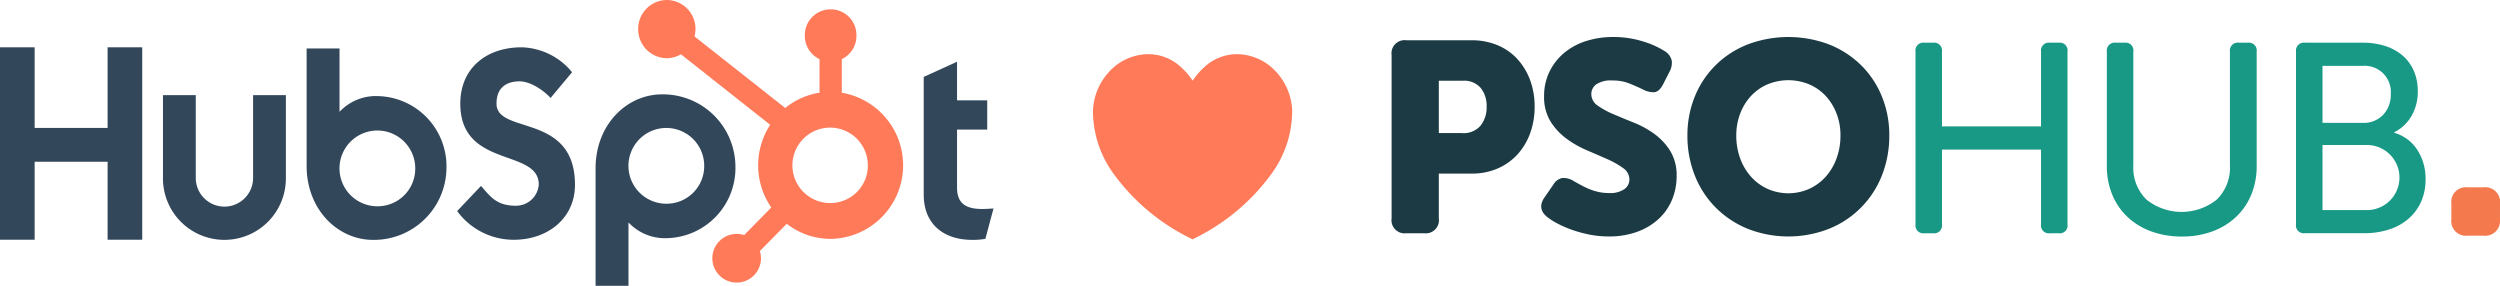 <svg xmlns="http://www.w3.org/2000/svg" width="400.005" height="45.726" viewBox="0 0 400.005 45.726">
  <g id="Group_1056" data-name="Group 1056" transform="translate(-307.995 -2622.538)">
    <g id="_--Marketing_Logos_HubSpot-Primary" data-name="--Marketing/Logos/HubSpot-Primary" transform="translate(307.995 2622.538)">
      <g id="Marketing_Logos_HubSpot-Primary" data-name="Marketing/Logos/HubSpot-Primary" transform="translate(0 0)">
        <path id="Fill-1" d="M17.216,23.739v12.9H5.543v-12.9H0V54.526H5.543V42.049H17.216V54.526h5.542V23.739Z" transform="translate(0 -16.17)" fill="#33475b" fill-rule="evenodd"/>
        <path id="Fill-2" d="M90.394,59.214a4.585,4.585,0,1,1-9.169,0V46.027h-5.25V59.214a9.834,9.834,0,1,0,19.666,0V46.027H90.394Z" transform="translate(-49.9 -30.809)" fill="#33475b" fill-rule="evenodd"/>
        <path id="Fill-4" d="M219.414,32.747c0-2.7,1.763-3.56,3.695-3.56,1.554,0,3.612,1.2,4.954,2.659l3.442-4.117a10.79,10.79,0,0,0-8.06-3.989c-5.711,0-9.826,3.389-9.826,9.007,0,10.422,12.555,7.118,12.555,12.953a3.644,3.644,0,0,1-3.694,3.387c-3.108,0-4.117-1.544-5.543-3.174l-3.822,4.031a11.21,11.21,0,0,0,9.07,4.591c5.417,0,9.784-3.431,9.784-8.794,0-11.58-12.555-7.976-12.555-12.994" transform="translate(-139.971 -16.171)" fill="#33475b" fill-rule="evenodd"/>
        <path id="Fill-6" d="M439.946,54.024c-3.105,0-3.987-1.363-3.987-3.451V41.327h4.828V36.641h-4.828V30.462l-5.331,2.429V51.723c0,4.815,3.274,7.244,7.765,7.244a10.607,10.607,0,0,0,2.1-.17l1.3-4.857c-.588.041-1.259.084-1.849.084" transform="translate(-282.83 -20.586)" fill="#33475b" fill-rule="evenodd"/>
        <path id="Fill-8" d="M154.352,49.527a6.061,6.061,0,1,1,5.973-6.06,6.017,6.017,0,0,1-5.973,6.06m.033-17.631a8.009,8.009,0,0,0-6.176,2.515V24.275h-5.265V43.059c0,7.03,5.008,11.845,10.637,11.845A11.606,11.606,0,0,0,165.32,43.4a11.228,11.228,0,0,0-10.934-11.5" transform="translate(-93.884 -16.522)" fill="#33475b" fill-rule="evenodd"/>
        <g id="Group-12" transform="translate(95.293 15.097)">
          <path id="Fill-10" d="M11.445,17.659a6.061,6.061,0,1,1,5.972-6.06,6.017,6.017,0,0,1-5.972,6.06m10.967-5.994A11.606,11.606,0,0,0,10.673.161C5.044.161.035,4.976.035,12.006V30.79H5.3V20.655a8.006,8.006,0,0,0,6.176,2.515A11.229,11.229,0,0,0,22.412,11.665" transform="translate(-0.035 -0.161)" fill="#33475b" fill-rule="evenodd"/>
        </g>
        <g id="Group-15" transform="translate(102.105)">
          <path id="Fill-13" d="M32.4,32.52a6.034,6.034,0,1,1,5.946-6.033A5.99,5.99,0,0,1,32.4,32.52m1.78-17.649V9.5A4.134,4.134,0,0,0,36.523,5.78V5.656a4.11,4.11,0,0,0-4.067-4.127h-.122a4.11,4.11,0,0,0-4.067,4.127V5.78A4.134,4.134,0,0,0,30.615,9.5v5.367a11.451,11.451,0,0,0-5.483,2.449L10.608,5.856a4.67,4.67,0,0,0,.164-1.162A4.623,4.623,0,0,0,6.189.033,4.622,4.622,0,0,0,1.6,4.682,4.622,4.622,0,0,0,6.178,9.343a4.488,4.488,0,0,0,2.26-.624L22.724,20A11.882,11.882,0,0,0,22.9,33.234l-4.344,4.409a3.67,3.67,0,0,0-1.077-.178A3.891,3.891,0,1,0,21.074,40.2l4.3-4.361A11.429,11.429,0,0,0,32.4,38.255a11.775,11.775,0,0,0,1.78-23.384" transform="translate(-1.596 -0.033)" fill="#ff7a59" fill-rule="evenodd"/>
        </g>
      </g>
    </g>
    <g id="Group_1055" data-name="Group 1055" transform="translate(530.654 2628.46)">
      <path id="Path_1191" data-name="Path 1191" d="M18.12,16.793a2.1,2.1,0,0,1,2.373-2.373H30.944a10.541,10.541,0,0,1,4.1.778,8.979,8.979,0,0,1,3.176,2.2,10.2,10.2,0,0,1,2.05,3.369,12.034,12.034,0,0,1,.735,4.273,12.227,12.227,0,0,1-.735,4.3,10.175,10.175,0,0,1-2.05,3.389,9.217,9.217,0,0,1-3.176,2.224,10.289,10.289,0,0,1-4.1.8H25.675v7.169A2.1,2.1,0,0,1,23.3,45.294H20.493a2.1,2.1,0,0,1-2.373-2.373V16.793ZM29.393,29.275a3.6,3.6,0,0,0,2.958-1.189,4.657,4.657,0,0,0,.972-3.045,4.551,4.551,0,0,0-.952-3,3.494,3.494,0,0,0-2.852-1.146H25.675V29.27h3.712Z" transform="translate(-18.12 -13.898)" fill="#1b3a44"/>
      <path id="Path_1192" data-name="Path 1192" d="M68.663,42.189a3.3,3.3,0,0,1-.6-.585,1.949,1.949,0,0,1-.367-.735,1.824,1.824,0,0,1,0-.885,3.116,3.116,0,0,1,.541-1.078l1.339-1.943A2.164,2.164,0,0,1,71,35.9a3.038,3.038,0,0,1,1.856.5c.261.145.57.319.928.517s.778.411,1.252.628a9.123,9.123,0,0,0,1.576.541,7.575,7.575,0,0,0,1.856.218,4.006,4.006,0,0,0,2.485-.628,1.883,1.883,0,0,0,.8-1.532,2.238,2.238,0,0,0-1.015-1.837,13.339,13.339,0,0,0-2.528-1.426c-1.01-.445-2.1-.923-3.282-1.426a15.933,15.933,0,0,1-3.282-1.88,9.99,9.99,0,0,1-2.528-2.741A7.465,7.465,0,0,1,68.1,22.8a8.82,8.82,0,0,1,.841-3.867,9.062,9.062,0,0,1,2.311-3,10.3,10.3,0,0,1,3.5-1.924,13.892,13.892,0,0,1,4.36-.667,15.506,15.506,0,0,1,4.964.754,13.919,13.919,0,0,1,3.369,1.532,2.389,2.389,0,0,1,1.078,1.489,2.888,2.888,0,0,1-.343,1.75L87.143,20.9c-.43.836-.928,1.262-1.489,1.276a3.542,3.542,0,0,1-1.75-.454q-1.08-.515-2.224-.972a7.132,7.132,0,0,0-2.654-.454,4.15,4.15,0,0,0-2.591.628,1.9,1.9,0,0,0-.778,1.532,2.208,2.208,0,0,0,1.015,1.856A13.1,13.1,0,0,0,79.2,25.691c1.005.43,2.1.885,3.282,1.358a15.161,15.161,0,0,1,3.282,1.813,9.717,9.717,0,0,1,2.528,2.722,7.466,7.466,0,0,1,1.015,4.036,9.716,9.716,0,0,1-.711,3.693,8.749,8.749,0,0,1-2.093,3.065,10.1,10.1,0,0,1-3.413,2.093,12.883,12.883,0,0,1-4.621.778,15.65,15.65,0,0,1-3.132-.3,21.047,21.047,0,0,1-2.765-.754,17.252,17.252,0,0,1-2.286-.991,10.634,10.634,0,0,1-1.619-1.015Z" transform="translate(-43.701 -13.34)" fill="#1b3a44"/>
      <path id="Path_1193" data-name="Path 1193" d="M116.04,29.109a16.29,16.29,0,0,1,1.165-6.2,14.992,14.992,0,0,1,3.3-5.008,15.192,15.192,0,0,1,5.119-3.345,18.433,18.433,0,0,1,13.129,0,15.338,15.338,0,0,1,5.119,3.345,14.894,14.894,0,0,1,3.3,5.008,16.29,16.29,0,0,1,1.165,6.2,17.231,17.231,0,0,1-1.165,6.347,15.146,15.146,0,0,1-8.421,8.551,17.835,17.835,0,0,1-13.129,0,15.477,15.477,0,0,1-5.119-3.432,15.22,15.22,0,0,1-3.3-5.119,17.03,17.03,0,0,1-1.165-6.347Zm7.816,0a10.369,10.369,0,0,0,.628,3.669,9.03,9.03,0,0,0,1.726,2.915,7.983,7.983,0,0,0,2.635,1.943,8.229,8.229,0,0,0,6.69,0,8.033,8.033,0,0,0,2.634-1.943,9.029,9.029,0,0,0,1.726-2.915,10.478,10.478,0,0,0,.628-3.669,9.388,9.388,0,0,0-.628-3.519,8.676,8.676,0,0,0-1.726-2.809,7.8,7.8,0,0,0-2.634-1.856,8.72,8.72,0,0,0-6.69,0,7.8,7.8,0,0,0-2.635,1.856,8.627,8.627,0,0,0-1.726,2.809A9.706,9.706,0,0,0,123.856,29.109Z" transform="translate(-68.706 -13.346)" fill="#1b3a44"/>
      <path id="Path_1194" data-name="Path 1194" d="M191.53,16.646a1.259,1.259,0,0,1,1.426-1.426h1.383a1.258,1.258,0,0,1,1.426,1.421V28.61h15.85V16.641a1.258,1.258,0,0,1,1.426-1.421h1.426a1.24,1.24,0,0,1,1.383,1.426v27.64a1.24,1.24,0,0,1-1.383,1.426h-1.426a1.259,1.259,0,0,1-1.426-1.426V32.322h-15.85V44.286a1.259,1.259,0,0,1-1.426,1.426h-1.382a1.259,1.259,0,0,1-1.426-1.426Z" transform="translate(-107.705 -14.31)" fill="#179986"/>
      <path id="Path_1195" data-name="Path 1195" d="M254.865,16.646a1.259,1.259,0,0,1,1.426-1.426h1.426a1.24,1.24,0,0,1,1.382,1.426V34.87a7.086,7.086,0,0,0,2.117,5.462,9.005,9.005,0,0,0,11.224,0,7.142,7.142,0,0,0,2.117-5.506V16.646a1.259,1.259,0,0,1,1.426-1.426h1.426a1.259,1.259,0,0,1,1.426,1.426V34.913a11.929,11.929,0,0,1-.865,4.621A10.206,10.206,0,0,1,275.53,43.1a11.035,11.035,0,0,1-3.78,2.311,13.905,13.905,0,0,1-4.882.822,14.075,14.075,0,0,1-4.9-.822,10.985,10.985,0,0,1-3.8-2.311,10.271,10.271,0,0,1-2.441-3.563,11.91,11.91,0,0,1-.865-4.621V16.646Z" transform="translate(-140.422 -14.31)" fill="#179986"/>
      <path id="Path_1196" data-name="Path 1196" d="M317.48,16.646a1.259,1.259,0,0,1,1.426-1.426h9.242a11.7,11.7,0,0,1,3.563.517,7.98,7.98,0,0,1,2.784,1.513,6.772,6.772,0,0,1,1.813,2.441,8.031,8.031,0,0,1,.648,3.3,7.694,7.694,0,0,1-1,3.949,6.636,6.636,0,0,1-2.765,2.61v.087a6.47,6.47,0,0,1,3.712,2.765,8.4,8.4,0,0,1,1.3,4.621,8.668,8.668,0,0,1-.778,3.78,7.89,7.89,0,0,1-2.117,2.722,8.893,8.893,0,0,1-3.132,1.639,13.1,13.1,0,0,1-3.824.541H318.9a1.259,1.259,0,0,1-1.426-1.426V16.646Zm10.668,11.4a4.268,4.268,0,0,0,3.282-1.3,4.677,4.677,0,0,0,1.208-3.326,4.188,4.188,0,0,0-4.578-4.491h-6.347v9.112ZM328.578,42a5.209,5.209,0,1,0,0-10.407h-6.864V42Z" transform="translate(-172.767 -14.31)" fill="#179986"/>
      <path id="Path_1197" data-name="Path 1197" d="M368.9,65.735a2.338,2.338,0,0,1,2.634-2.635h2.475a2.365,2.365,0,0,1,2.673,2.635V68.2a2.386,2.386,0,0,1-2.673,2.634h-2.475A2.355,2.355,0,0,1,368.9,68.2Z" transform="translate(-199.337 -39.046)" fill="#f47a4e"/>
    </g>
    <g id="Layer_2" data-name="Layer 2" transform="translate(482.858 2631.204)">
      <path id="Layer_1" data-name="Layer 1" d="M31.85,9.03a9.734,9.734,0,0,0-2.709-6.354A8.584,8.584,0,0,0,23.034,0h0a7.708,7.708,0,0,0-5.252,2.08,11.585,11.585,0,0,0-1.86,2.161,11.588,11.588,0,0,0-1.863-2.164A7.708,7.708,0,0,0,8.807,0h0A8.584,8.584,0,0,0,2.7,2.664,9.734,9.734,0,0,0-.03,9.03,17.117,17.117,0,0,0,3.362,19.263,33.355,33.355,0,0,0,15.471,29.41l.43.226.433-.226A33.245,33.245,0,0,0,28.446,19.263a17.117,17.117,0,0,0,3.4-10.234Z" transform="translate(0.043)" fill="#ff7a59"/>
    </g>
  </g>
</svg>
